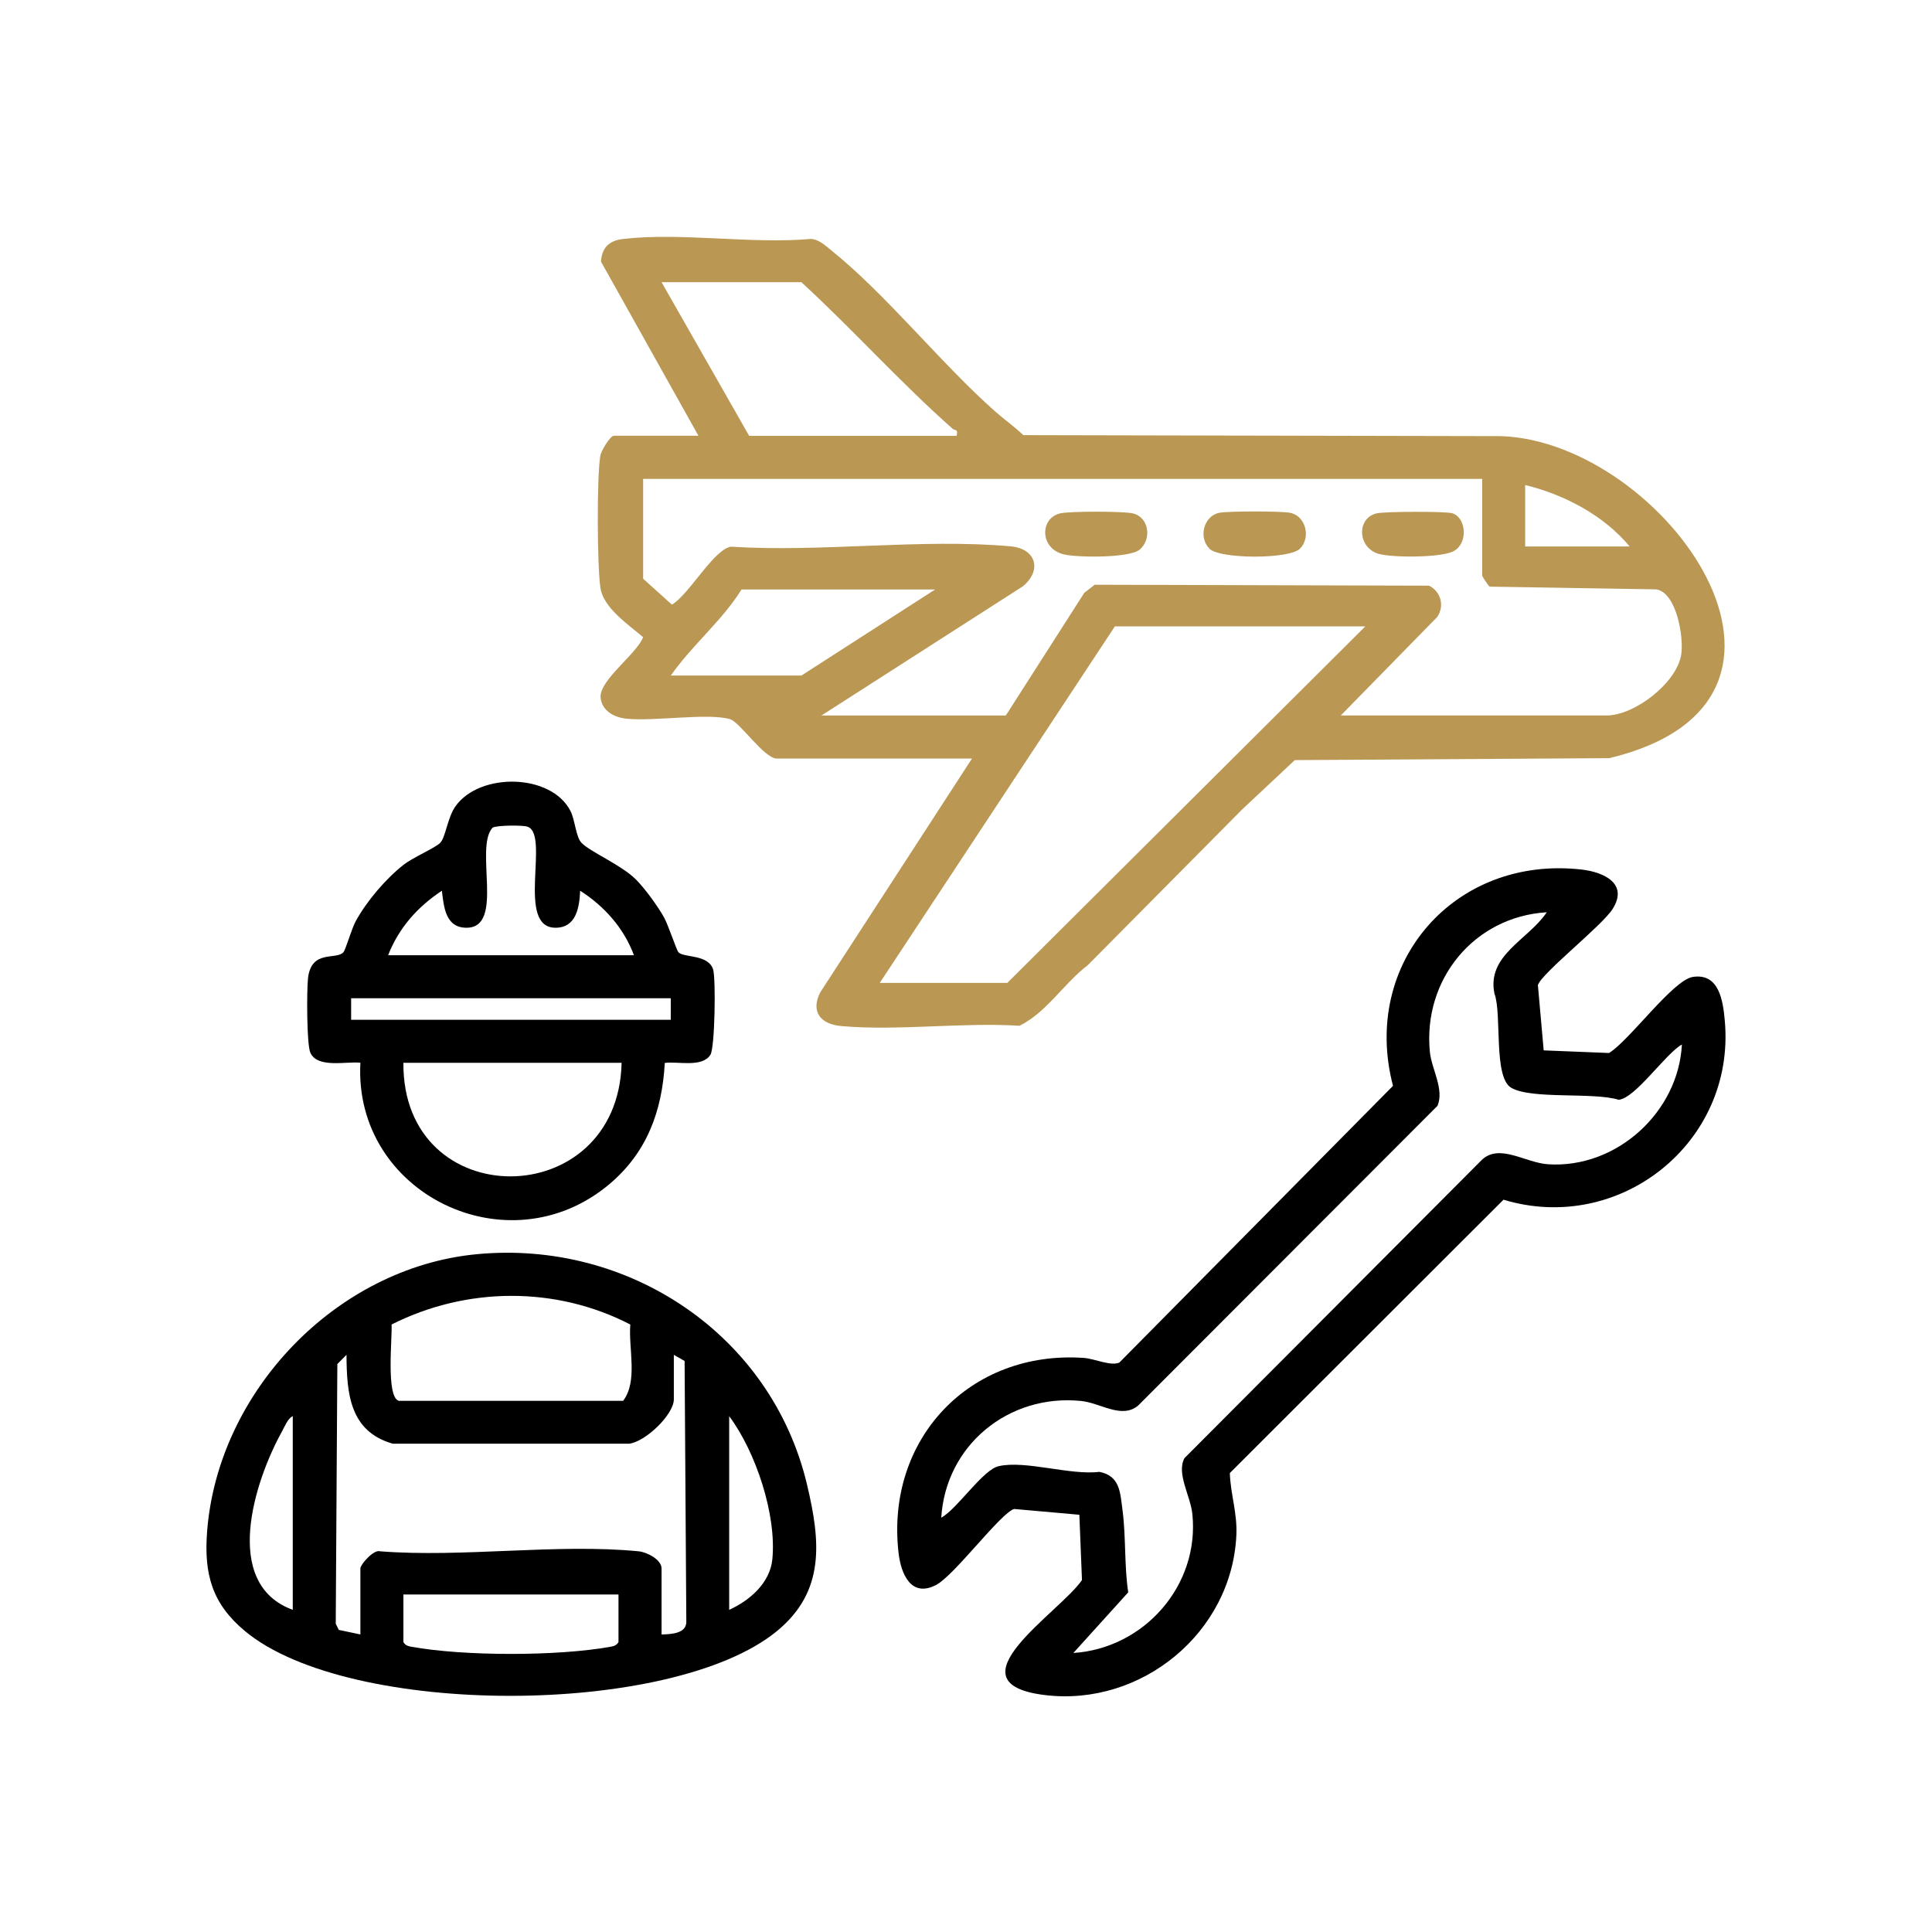 <svg xmlns="http://www.w3.org/2000/svg" width="384" height="384" viewBox="0 0 384 384" fill="none"><path d="M216.22 191.818C211.44 195.448 208.07 201.198 202.63 203.878C191.21 203.158 178.46 204.938 167.2 203.938C163.13 203.578 161.07 201.118 163.02 197.258L193.19 150.768H154.4C151.89 150.768 147.08 143.538 145.11 142.948C140.74 141.648 129.86 143.438 124.45 142.838C122.06 142.578 119.66 141.298 119.38 138.698C119 135.258 126.52 130.028 127.83 126.648C124.89 124.128 119.9 120.818 119.33 116.798C118.69 112.288 118.61 95.008 119.31 90.618C119.47 89.588 121.29 86.608 122.02 86.608H138.82L119.45 51.998C119.63 49.178 121.09 47.818 123.84 47.498C135.36 46.158 149.35 48.548 161.14 47.488C162.74 47.578 163.92 48.708 165.09 49.648C176.14 58.498 186.92 72.138 197.75 81.738C199.58 83.358 201.62 84.788 203.39 86.488L298.48 86.688C330.8 87.928 367.67 139.218 319.87 150.688L257.35 151.078L246.94 160.828M159.28 56.088H131.49L148.9 86.628H190.13C190.51 85.188 189.76 85.598 189.35 85.228C178.93 76.018 169.53 65.498 159.28 56.088ZM294.59 95.178H127.83V115.028L133.55 120.178C136.98 118.148 141.85 109.208 145.28 108.658C163.16 109.818 183.23 106.988 200.86 108.588C206.02 109.058 207.13 113.418 203.27 116.558L163.26 142.218H199.91L215.52 117.818L217.59 116.218L284.05 116.408C286.41 117.638 287.13 120.378 285.68 122.608L266.49 142.208H319.33C324.83 142.208 333.2 135.828 334.15 130.158C334.71 126.768 333.25 117.688 329.14 117.138L296.08 116.598C295.8 116.398 294.6 114.568 294.6 114.418V95.178H294.59ZM323.91 108.618C318.76 102.418 310.93 98.308 303.14 96.398V108.618H323.91ZM185.86 117.168H147.38C143.56 123.338 137.55 128.228 133.33 134.268H159.29L185.86 117.168ZM271.37 124.498H221.59L174.86 195.358H200.21L271.37 124.498ZM238.08 169.698L224.95 183.138Z" fill="#BA9753"></path><path d="M306.83 208.771L319.81 209.291C323.88 206.811 332.51 194.771 336.47 194.171C341.66 193.381 342.47 198.821 342.83 203.011C344.91 227.161 321.88 245.421 298.83 238.451L244.44 292.781C244.57 296.991 245.93 300.651 245.74 305.041C244.9 324.481 226.86 339.231 207.71 336.911C188.1 334.541 210.69 320.471 215.05 314.051L214.53 301.071L201.57 299.921C198.92 300.681 189.7 313.111 186.08 315.011C181.07 317.641 179.06 312.801 178.59 308.611C176.01 286.011 192.78 268.301 215.47 269.901C217.54 270.051 220.81 271.581 222.48 270.821L276.87 215.821C270.46 191.361 289.17 169.951 314.37 172.831C318.76 173.331 323.73 175.621 320.51 180.681C318.36 184.061 306.34 193.481 305.67 195.811L306.82 208.771H306.83ZM307.41 181.321C292.96 182.211 282.77 194.721 284.2 209.101C284.54 212.481 287.1 216.531 285.71 219.791L226.2 279.381C222.91 282.091 218.74 278.831 214.86 278.451C200.51 277.011 187.97 287.201 187.08 301.661C190.31 299.871 195.32 292.131 198.5 291.411C203.82 290.201 212.76 293.271 218.5 292.541C222.62 293.341 222.64 296.631 223.11 300.151C223.8 305.381 223.45 311.201 224.24 316.491L213.34 328.541C227.41 327.631 238.46 315.101 236.99 300.921C236.61 297.271 233.8 292.901 235.41 289.831L294.57 230.491C298.12 227.241 303.16 231.121 307.73 231.411C321.3 232.271 333.6 221.051 334.29 207.601C331.01 209.441 325.06 218.281 321.72 218.591C316.69 217.021 304.37 218.571 300.35 216.191C296.78 214.071 298.55 201.531 297.04 197.511C295.43 189.841 303.77 186.801 307.42 181.331L307.41 181.321Z" fill="black"></path><path d="M94.71 249.286C124.94 246.376 153.32 265.296 160.39 295.026C163.08 306.316 164.08 316.296 154.38 324.226C133.53 341.276 69.45 341.406 48.73 324.226C42.15 318.766 40.52 312.876 41.16 304.466C43.26 276.616 66.81 251.966 94.71 249.286ZM79.26 278.426H123.85C126.84 274.496 124.88 268.016 125.28 263.256C110.43 255.576 92.69 255.756 77.83 263.256C77.99 265.836 76.68 277.646 79.26 278.426ZM133.93 269.266V278.126C133.93 281.156 128.27 286.596 125.03 286.946H78.07C69.5 284.506 68.91 276.956 68.87 269.276L67.05 271.116L66.73 322.726L67.34 323.956L71.63 324.856V311.726C71.63 310.986 74.27 307.886 75.57 308.336C92.03 309.616 110.77 306.746 126.95 308.336C128.65 308.506 131.49 310.016 131.49 311.736V324.866C133.47 324.806 136.56 324.686 136.41 322.156L136.07 270.506L133.93 269.286V269.266ZM58.19 319.966V281.486C57.25 281.826 56.54 283.626 56.04 284.526C50.62 294.296 43.94 314.766 58.19 319.966ZM144.93 319.966C149.02 318.116 153.05 314.626 153.51 309.916C154.38 301.046 150.21 288.546 144.93 281.476V319.956V319.966ZM122.94 316.916H80.18V326.386C80.57 327.006 81.02 327.166 81.71 327.296C92.24 329.206 110.87 329.206 121.4 327.296C122.09 327.166 122.54 327.006 122.93 326.386V316.916H122.94Z" fill="black"></path><path d="M126.39 174.797C128.15 176.557 130.76 180.137 131.98 182.337C132.84 183.897 134.45 188.807 134.84 189.257C135.83 190.407 140.83 189.597 141.75 192.737C142.29 194.607 142.1 208.237 141.2 209.647C139.55 212.247 134.73 210.907 132.13 211.267C131.61 220.857 128.55 229.117 121.11 235.367C101.02 252.257 70.22 237.237 71.63 211.227C68.84 210.917 63.13 212.387 61.69 209.247C60.94 207.617 60.96 196.747 61.22 194.417C61.89 188.627 66.86 190.887 68.27 189.247C68.7 188.747 69.89 184.587 70.69 183.117C72.84 179.167 76.67 174.657 80.22 171.877C82.05 170.437 86.44 168.567 87.48 167.537C88.58 166.447 88.92 162.507 90.55 160.227C95.38 153.477 109.56 153.697 113.39 161.197C114.33 163.047 114.42 166.317 115.6 167.537C117.36 169.347 123.47 171.887 126.37 174.787L126.39 174.797ZM77.13 189.857H126C124 184.467 120.11 180.107 115.31 177.037C115.16 180.217 114.6 184.387 110.43 184.397C102.42 184.417 109.4 165.837 104.83 164.307C103.84 163.977 98.72 164.017 97.9 164.507C94.22 168.547 100.38 184.407 92.71 184.397C88.51 184.397 88.21 180.187 87.83 177.037C82.97 180.267 79.29 184.397 77.14 189.857H77.13ZM133.32 198.407H69.79V202.687H133.32V198.407ZM123.55 211.237H80.18C79.93 241.457 122.85 241.217 123.55 211.237Z" fill="black"></path><path d="M258.371 109.059C256.281 111.169 242.461 111.149 240.391 109.059C238.111 106.769 239.301 102.489 242.371 101.919C244.221 101.569 254.541 101.569 256.391 101.919C259.511 102.509 260.621 106.809 258.371 109.059Z" fill="#BA9753"></path><path d="M273.64 102.028C275.27 101.658 287.26 101.598 288.66 102.018C291.31 102.818 291.93 107.748 289.03 109.488C286.71 110.878 276.6 110.888 273.91 110.048C269.79 108.768 269.63 102.948 273.64 102.028Z" fill="#BA9753"></path><path d="M210.729 102.033C212.659 101.593 223.199 101.593 225.129 102.033C228.449 102.793 228.939 107.263 226.499 109.253C224.429 110.933 214.219 110.843 211.469 110.193C206.589 109.043 206.669 102.963 210.729 102.033Z" fill="#BA9753"></path></svg>